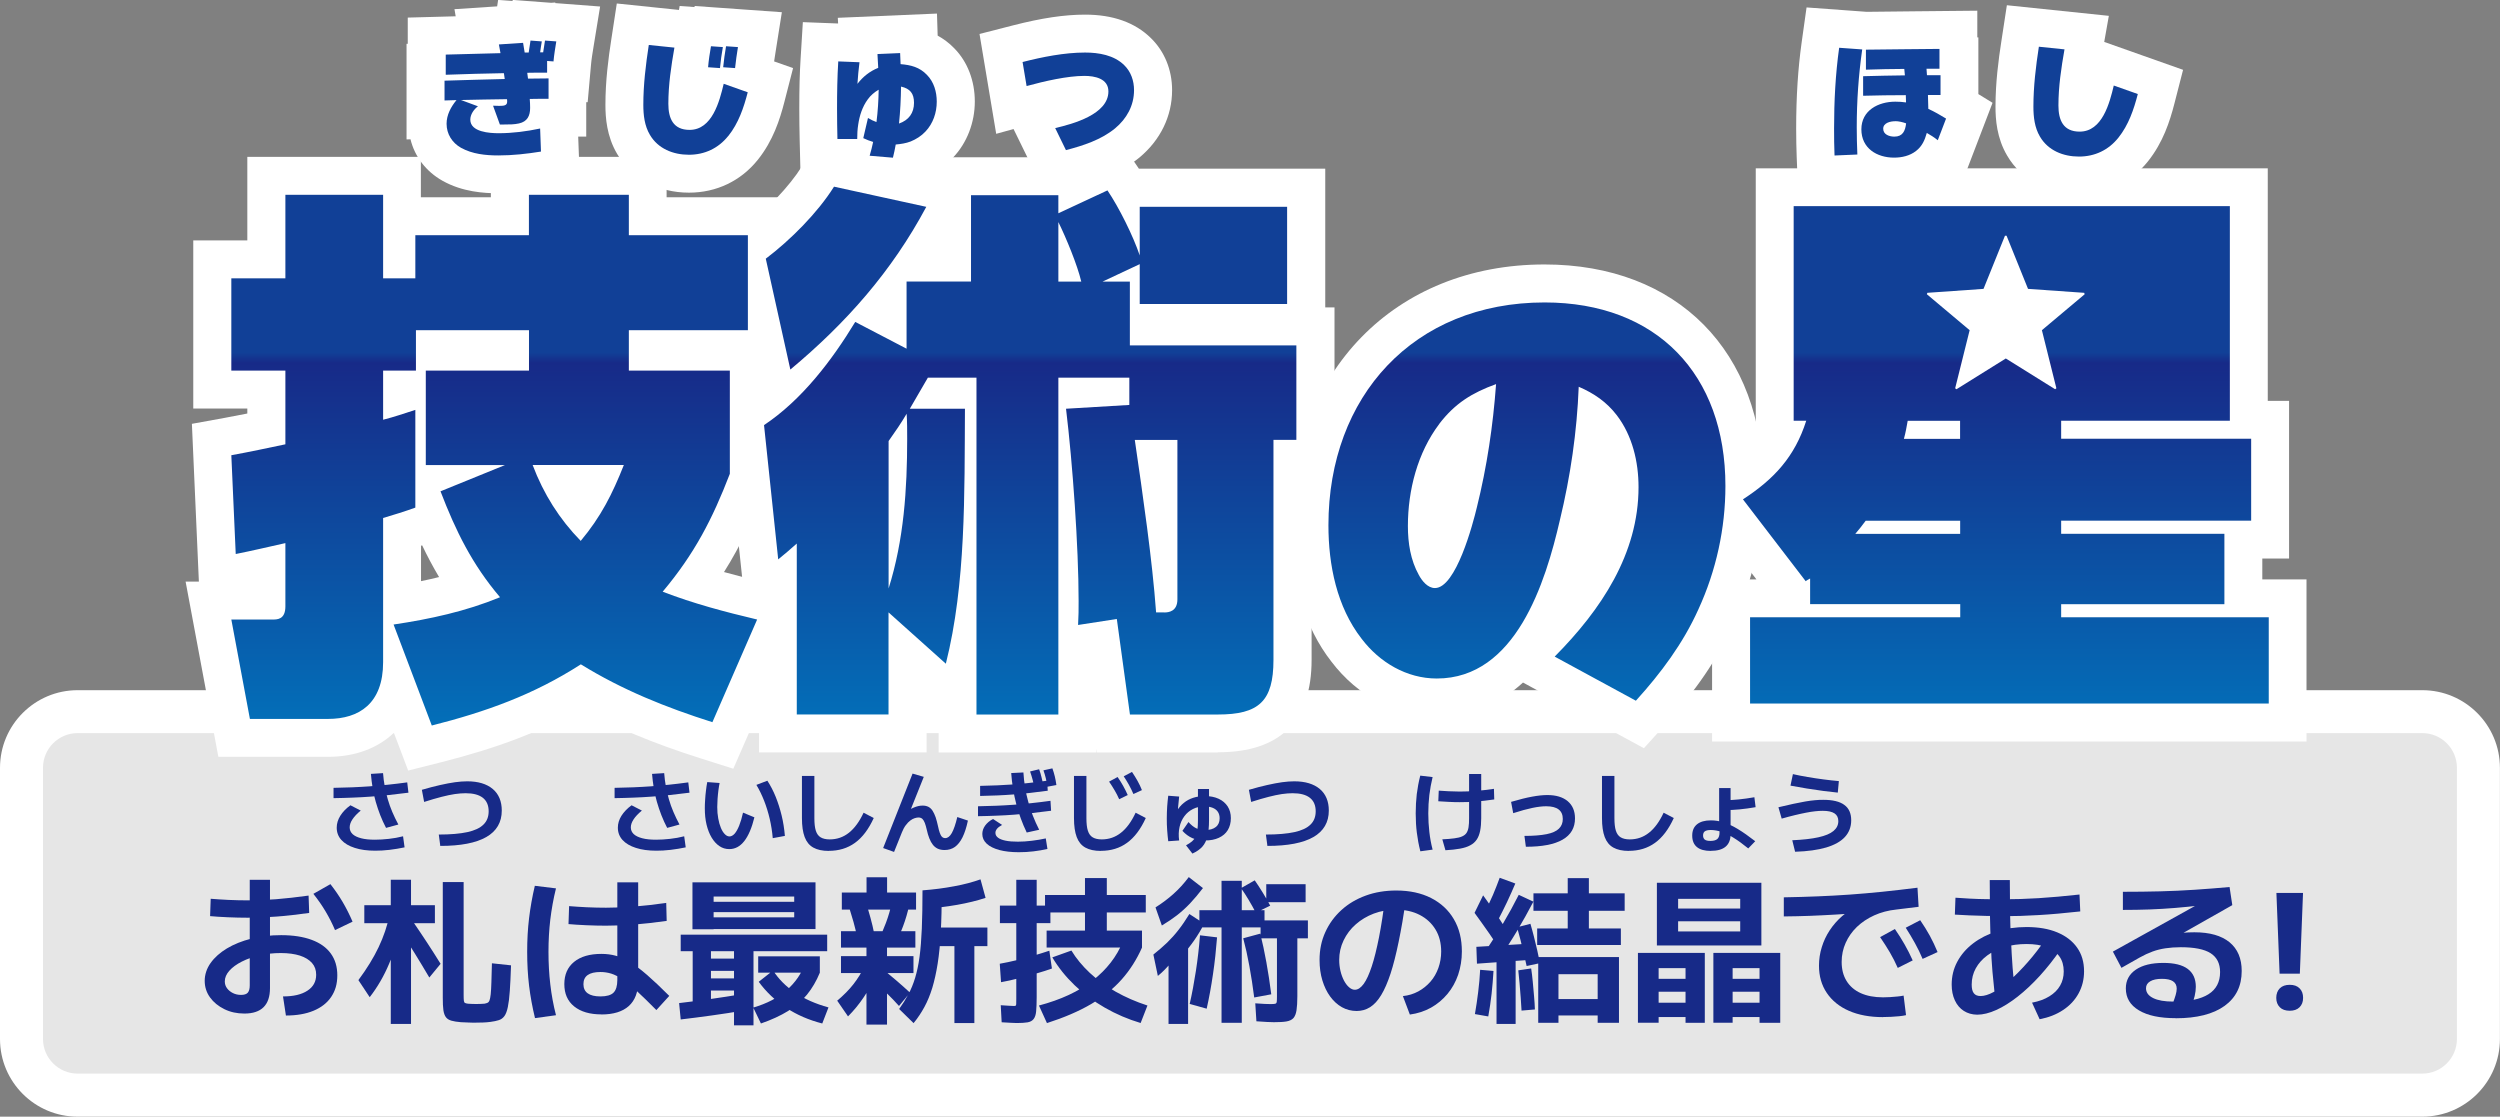 <?xml version="1.0" encoding="UTF-8"?>
<svg id="_レイヤー_2" data-name="レイヤー 2" xmlns="http://www.w3.org/2000/svg" xmlns:xlink="http://www.w3.org/1999/xlink" viewBox="0 0 329.73 147.28">
  <rect x="0" y="0" width="329.73" height="147.28" fill="#808080" stroke="none"/>
  <defs>
    <style>
      .cls-1 {
        fill: url(#_名称未設定グラデーション_54-13);
      }

      .cls-1, .cls-2, .cls-3, .cls-4, .cls-5, .cls-6, .cls-7, .cls-8, .cls-9, .cls-10, .cls-11, .cls-12, .cls-13, .cls-14, .cls-15, .cls-16, .cls-17, .cls-18, .cls-19, .cls-20, .cls-21, .cls-22 {
        stroke-width: 0px;
      }

      .cls-2 {
        fill: url(#_名称未設定グラデーション_54-2);
      }

      .cls-3 {
        fill: url(#_名称未設定グラデーション_54-15);
      }

      .cls-4 {
        fill: url(#_名称未設定グラデーション_54-8);
      }

      .cls-5 {
        fill: url(#_名称未設定グラデーション_54-6);
      }

      .cls-6 {
        fill: url(#_名称未設定グラデーション_54-10);
      }

      .cls-7 {
        fill: #172a88;
      }

      .cls-8 {
        opacity: .8;
      }

      .cls-8, .cls-11 {
        fill: #fff;
      }

      .cls-9 {
        fill: url(#_名称未設定グラデーション_54);
      }

      .cls-10 {
        fill: url(#_名称未設定グラデーション_54-18);
      }

      .cls-12 {
        fill: url(#_名称未設定グラデーション_54-11);
      }

      .cls-13 {
        fill: url(#_名称未設定グラデーション_54-12);
      }

      .cls-14 {
        fill: url(#_名称未設定グラデーション_54-17);
      }

      .cls-15 {
        fill: url(#_名称未設定グラデーション_54-3);
      }

      .cls-16 {
        fill: url(#_名称未設定グラデーション_54-5);
      }

      .cls-17 {
        fill: url(#_名称未設定グラデーション_54-19);
      }

      .cls-18 {
        fill: url(#_名称未設定グラデーション_54-9);
      }

      .cls-19 {
        fill: url(#_名称未設定グラデーション_54-4);
      }

      .cls-20 {
        fill: url(#_名称未設定グラデーション_54-7);
      }

      .cls-21 {
        fill: url(#_名称未設定グラデーション_54-16);
      }

      .cls-22 {
        fill: url(#_名称未設定グラデーション_54-14);
      }
    </style>
    <linearGradient id="_名称未設定グラデーション_54" data-name="名称未設定グラデーション 54" x1="249.28" y1="27.66" x2="249.28" y2="94.95" gradientUnits="userSpaceOnUse">
      <stop offset=".28" stop-color="#114097"/>
      <stop offset=".3" stop-color="#172a88"/>
      <stop offset="1" stop-color="#036eb8"/>
    </linearGradient>
    <linearGradient id="_名称未設定グラデーション_54-2" data-name="名称未設定グラデーション 54" x1="275.07" y1="27.66" x2="275.07" y2="94.95" xlink:href="#_名称未設定グラデーション_54"/>
    <linearGradient id="_名称未設定グラデーション_54-3" data-name="名称未設定グラデーション 54" x1="65.98" y1="27.66" x2="65.98" y2="94.95" xlink:href="#_名称未設定グラデーション_54"/>
    <linearGradient id="_名称未設定グラデーション_54-4" data-name="名称未設定グラデーション 54" x1="91.73" y1="27.66" x2="91.73" y2="94.95" xlink:href="#_名称未設定グラデーション_54"/>
    <linearGradient id="_名称未設定グラデーション_54-5" data-name="名称未設定グラデーション 54" x1="116.99" y1="27.66" x2="116.99" y2="94.95" xlink:href="#_名称未設定グラデーション_54"/>
    <linearGradient id="_名称未設定グラデーション_54-6" data-name="名称未設定グラデーション 54" x1="142.23" y1="27.66" x2="142.23" y2="94.95" xlink:href="#_名称未設定グラデーション_54"/>
    <linearGradient id="_名称未設定グラデーション_54-7" data-name="名称未設定グラデーション 54" x1="65.18" y1="27.66" x2="65.18" y2="94.95" xlink:href="#_名称未設定グラデーション_54"/>
    <linearGradient id="_名称未設定グラデーション_54-8" data-name="名称未設定グラデーション 54" x1="135.88" y1="27.66" x2="135.88" y2="94.95" xlink:href="#_名称未設定グラデーション_54"/>
    <linearGradient id="_名称未設定グラデーション_54-9" data-name="名称未設定グラデーション 54" x1="201.39" y1="27.66" x2="201.39" y2="94.95" xlink:href="#_名称未設定グラデーション_54"/>
    <linearGradient id="_名称未設定グラデーション_54-10" data-name="名称未設定グラデーション 54" x1="264.55" y1="27.66" x2="264.55" y2="94.95" xlink:href="#_名称未設定グラデーション_54"/>
    <linearGradient id="_名称未設定グラデーション_54-11" data-name="名称未設定グラデーション 54" x1="275.07" y1="27.66" x2="275.07" y2="94.95" xlink:href="#_名称未設定グラデーション_54"/>
    <linearGradient id="_名称未設定グラデーション_54-12" data-name="名称未設定グラデーション 54" x1="65.98" y1="27.66" x2="65.98" y2="94.95" xlink:href="#_名称未設定グラデーション_54"/>
    <linearGradient id="_名称未設定グラデーション_54-13" data-name="名称未設定グラデーション 54" x1="91.73" y1="27.66" x2="91.73" y2="94.95" xlink:href="#_名称未設定グラデーション_54"/>
    <linearGradient id="_名称未設定グラデーション_54-14" data-name="名称未設定グラデーション 54" x1="116.99" y1="27.66" x2="116.99" y2="94.95" xlink:href="#_名称未設定グラデーション_54"/>
    <linearGradient id="_名称未設定グラデーション_54-15" data-name="名称未設定グラデーション 54" x1="142.23" y1="27.66" x2="142.23" y2="94.95" xlink:href="#_名称未設定グラデーション_54"/>
    <linearGradient id="_名称未設定グラデーション_54-16" data-name="名称未設定グラデーション 54" x1="65.18" y1="27.66" x2="65.18" y2="94.95" xlink:href="#_名称未設定グラデーション_54"/>
    <linearGradient id="_名称未設定グラデーション_54-17" data-name="名称未設定グラデーション 54" x1="135.88" y1="27.66" x2="135.88" y2="94.95" xlink:href="#_名称未設定グラデーション_54"/>
    <linearGradient id="_名称未設定グラデーション_54-18" data-name="名称未設定グラデーション 54" x1="201.39" y1="27.66" x2="201.39" y2="94.95" xlink:href="#_名称未設定グラデーション_54"/>
    <linearGradient id="_名称未設定グラデーション_54-19" data-name="名称未設定グラデーション 54" x1="264.55" y1="27.66" x2="264.55" y2="94.95" xlink:href="#_名称未設定グラデーション_54"/>
  </defs>
  <g id="Top-base-01">
    <g>
      <g>
        <rect class="cls-8" x="2.83" y="94.15" width="324.06" height="50" rx="7.41" ry="7.41"/>
        <path class="cls-11" d="M319.48,147.28H10.24c-5.65,0-10.24-4.59-10.24-10.24v-35.77c0-5.65,4.59-10.24,10.24-10.24h309.24c5.65,0,10.24,4.59,10.24,10.24v35.77c0,5.65-4.59,10.24-10.24,10.24ZM10.24,96.69c-2.52,0-4.57,2.05-4.57,4.57v35.77c0,2.52,2.05,4.57,4.57,4.57h309.24c2.52,0,4.57-2.05,4.57-4.57v-35.77c0-2.52-2.05-4.57-4.57-4.57H10.24Z"/>
        <g>
          <path class="cls-7" d="M37.34,131.42c1.37,0,2.44-.25,3.21-.76.77-.5,1.15-1.2,1.15-2.1,0-.62-.18-1.13-.55-1.55s-.89-.74-1.58-.97c-.69-.22-1.54-.34-2.53-.34s-1.89.1-2.78.3c-.89.2-1.68.48-2.37.83s-1.24.75-1.64,1.2c-.4.45-.6.92-.6,1.41,0,.34.1.64.29.9.2.27.46.48.78.64.32.16.68.24,1.07.24.42,0,.72-.1.89-.29.17-.2.26-.52.26-.97v-13.92h2.67v14.28c0,2.24-1.13,3.36-3.38,3.36-.97,0-1.85-.19-2.64-.58-.79-.39-1.42-.9-1.89-1.55-.47-.65-.7-1.38-.7-2.19s.26-1.62.78-2.35c.52-.73,1.24-1.37,2.15-1.92.92-.55,1.99-.98,3.21-1.29,1.23-.31,2.54-.46,3.94-.46,1.58,0,2.93.21,4.03.62,1.11.41,1.95,1.01,2.52,1.8.57.78.86,1.74.86,2.88s-.27,2.05-.81,2.85-1.32,1.4-2.33,1.82-2.23.63-3.64.63l-.38-2.5ZM32.68,121.04c-.84,0-1.72-.02-2.62-.06-.91-.04-1.7-.09-2.35-.15l.08-2.29c.66.06,1.43.1,2.33.15.9.04,1.75.06,2.56.06,1.22,0,2.46-.05,3.74-.15,1.27-.1,2.7-.26,4.28-.48l.08,2.29c-1.6.22-3.04.39-4.32.48-1.28.1-2.54.15-3.79.15ZM44.19,122.68c-.35-.84-.77-1.66-1.25-2.47s-1.02-1.58-1.61-2.32l2.25-1.28c.6.77,1.14,1.55,1.61,2.35.47.8.91,1.67,1.31,2.6l-2.31,1.11Z"/>
          <path class="cls-7" d="M48.76,131.52l-1.49-2.25c1.12-1.51,2.01-2.96,2.67-4.35.66-1.39,1.13-2.79,1.43-4.2l1.41,1.3c-.29,1.78-.78,3.48-1.46,5.09-.68,1.62-1.53,3.08-2.55,4.4ZM51.54,135.05v-13.29h-3.49v-2.37h3.49v-3.36h2.67v3.36h3.15v2.37h-3.15v13.29h-2.67ZM56.62,128.92c-.64-1.09-1.3-2.18-1.96-3.25-.67-1.08-1.35-2.13-2.05-3.17l1.79-1.05c.67.98,1.32,1.94,1.94,2.89.62.95,1.21,1.87,1.77,2.78l-1.49,1.81ZM62.73,134.88c-.32,0-.65,0-.99-.02-.34-.01-.65-.03-.95-.04-.52-.04-.93-.11-1.25-.2-.32-.09-.56-.24-.72-.45s-.28-.52-.34-.93c-.06-.41-.08-.96-.08-1.65v-15.25h2.75v14.91c0,.34.01.58.03.74.02.15.07.25.15.29.08.04.21.08.39.1.17.01.35.02.54.03.19,0,.37.01.54.01.18,0,.36,0,.54-.01.18,0,.35-.02.54-.03.17-.03.31-.07.42-.12.11-.05.2-.15.26-.31.06-.16.12-.43.16-.81s.07-.9.09-1.55c.02-.66.04-1.5.07-2.54l2.52.27c-.04,1.36-.1,2.48-.16,3.37s-.15,1.6-.26,2.13c-.11.53-.26.93-.45,1.19-.19.26-.43.44-.74.54-.3.1-.67.17-1.1.23-.32.04-.64.07-.95.08-.31.01-.64.02-1.01.02Z"/>
          <path class="cls-7" d="M70.56,134.27c-.35-1.44-.61-2.87-.78-4.27-.17-1.41-.25-2.89-.25-4.46s.08-3.03.25-4.44c.17-1.41.42-2.83.76-4.27l2.79.34c-.34,1.36-.58,2.73-.75,4.11-.16,1.38-.24,2.8-.24,4.27s.08,2.9.24,4.28c.16,1.39.41,2.74.75,4.07l-2.77.38ZM79.32,133.79c-1.53,0-2.72-.35-3.59-1.05-.87-.7-1.3-1.68-1.3-2.94s.43-2.24,1.29-2.94,2.06-1.05,3.6-1.05c.67,0,1.31.08,1.92.25.61.17,1.24.46,1.9.86.66.41,1.4.97,2.23,1.69.83.72,1.79,1.63,2.9,2.74l-1.7,1.87c-1.01-1.02-1.87-1.86-2.59-2.52-.72-.66-1.35-1.17-1.88-1.53-.53-.36-1.03-.62-1.49-.76-.46-.14-.93-.21-1.41-.21-1.5,0-2.25.53-2.25,1.6s.75,1.62,2.25,1.62c.81,0,1.39-.17,1.72-.5s.5-.89.5-1.66v-12.89h2.75v13.02c0,1.46-.41,2.55-1.24,3.3-.83.74-2.03,1.11-3.61,1.11ZM79.91,122.09c-.81,0-1.67-.02-2.58-.06-.91-.04-1.69-.09-2.35-.15l.08-2.37c.66.06,1.43.1,2.32.15.89.04,1.74.06,2.55.06,1.2,0,2.44-.05,3.7-.15,1.26-.1,2.67-.26,4.24-.48l.06,2.37c-1.57.22-2.99.38-4.25.48-1.27.1-2.52.15-3.77.15Z"/>
          <path class="cls-7" d="M89.78,134.46l-.21-2.16c1.3-.15,2.66-.33,4.08-.53,1.42-.2,2.86-.42,4.32-.67l.23,2.16c-1.47.25-2.91.48-4.32.67-1.41.2-2.78.37-4.11.53ZM96.81,135.24v-4.6h-3.04v-1.6h3.04v-.99h-3.04v-1.62h3.04v-.97h-3.04v7.48h-2.41v-7.48h-1.58v-2.18h19.32v2.18h-9.72v9.77h-2.56ZM91.33,122.54v-6.17h16.23v6.17h-13.44v-1.55h10.63v-.69h-10.63v-1.36h10.63v-.69h-10.63v4.31h-2.79ZM100.36,134.99l-1.01-2.1c1.78-.52,3.25-1.28,4.4-2.29,1.15-1.01,1.97-2.2,2.45-3.57l1.93,1.26c-.45,1.09-1.01,2.05-1.69,2.89s-1.52,1.56-2.51,2.17-2.18,1.16-3.57,1.64ZM100,128.29v-2.16h8.13v2.16h-8.13ZM108.45,134.99c-1.76-.45-3.36-1.14-4.78-2.08-1.42-.94-2.62-2.08-3.6-3.42l1.89-1.49c.73,1.13,1.7,2.11,2.92,2.93,1.22.82,2.68,1.47,4.39,1.94l-.82,2.12Z"/>
          <path class="cls-7" d="M111.85,134.06l-1.43-2.08c.85-.71,1.57-1.44,2.14-2.17.57-.73,1.06-1.52,1.45-2.34l1.53,1.03c-.43,1.06-.97,2.07-1.6,3-.63.94-1.33,1.79-2.1,2.56ZM114.28,135.14v-6.8h-3.36v-2.23h3.36v-1.13h-3.36v-2.16h9.81v2.16h-3.74v1.13h3.49v2.23h-3.49v6.8h-2.71ZM111.03,119.97v-2.25h3.26v-2.02h2.71v2.02h3.82v2.25h-9.79ZM113.07,123.65c-.14-.67-.31-1.35-.5-2.05-.2-.69-.4-1.37-.61-2.03l2.23-.61c.21.66.41,1.34.61,2.06.2.71.36,1.41.5,2.1l-2.23.52ZM118.57,132.68c-.48-.53-.96-1.05-1.47-1.54s-1.05-1-1.64-1.52l1.24-1.58c.55.45,1.09.91,1.65,1.39.55.48,1.11.97,1.67,1.49l-1.45,1.76ZM117.96,124.66l-2.16-.57c.38-.71.72-1.5,1.04-2.35.32-.85.58-1.74.79-2.67l2.29.31c-.21.97-.48,1.9-.82,2.8-.34.9-.71,1.73-1.13,2.47ZM120.5,134.95l-1.91-1.87c.46-.64.87-1.29,1.22-1.94.35-.65.65-1.38.89-2.17.24-.8.44-1.72.58-2.77.14-1.05.24-2.29.3-3.72.06-1.43.09-3.11.09-5.04h2.54c0,2.07-.04,3.9-.13,5.48-.08,1.58-.22,2.98-.41,4.18s-.43,2.27-.71,3.2c-.29.93-.63,1.77-1.04,2.52-.41.75-.88,1.46-1.43,2.13ZM121.68,119.89v-2.46c1.47-.11,2.86-.29,4.17-.54,1.31-.24,2.47-.55,3.47-.91l.67,2.44c-2.23.74-5,1.23-8.32,1.47ZM125.88,134.93v-10.14h-3.36v-2.46h7.71v2.46h-1.72v10.14h-2.62Z"/>
          <path class="cls-7" d="M132.03,129.55l-.17-2.44c.71-.13,1.46-.28,2.23-.47s1.53-.39,2.27-.61c.74-.22,1.42-.43,2.04-.64l.34,2.35c-.62.22-1.32.45-2.1.67-.78.22-1.57.44-2.36.64-.79.2-1.54.37-2.24.49ZM134.11,134.93c-.17,0-.42-.01-.76-.03s-.75-.05-1.24-.07l-.12-2.25c.42.03.78.05,1.09.07.31.02.53.03.65.03.11,0,.19-.01.23-.04.04-.03.07-.11.07-.24,0-.13.01-.37.01-.7v-9.95h-2.16v-2.31h2.16v-3.4h2.69v3.4h1.81v2.31h-1.81v9.74c0,.8-.03,1.43-.07,1.89s-.16.81-.34,1.03c-.17.22-.44.37-.79.43s-.83.09-1.43.09ZM138.08,134.93l-1.05-2.31c2.88-.76,5.25-1.86,7.1-3.31,1.85-1.45,3.16-3.15,3.95-5.09l2.54.76c-.69,1.55-1.57,2.95-2.66,4.18-1.09,1.23-2.44,2.32-4.05,3.27-1.62.95-3.56,1.78-5.83,2.51ZM138.04,124.97v-2.23h5.06v-2.39h-5.27v-2.31h5.27v-2.23h2.88v2.23h5.14v2.31h-5.14v2.39h4.64v2.23h-12.58ZM150.45,134.93c-1.68-.5-3.26-1.18-4.74-2.03-1.48-.85-2.8-1.83-3.97-2.95s-2.15-2.34-2.95-3.68l2.52-.9c.63,1.04,1.44,2.02,2.42,2.94.99.92,2.12,1.75,3.41,2.48,1.29.73,2.69,1.34,4.2,1.83l-.9,2.31Z"/>
          <path class="cls-7" d="M152.71,128.71l-.59-2.81c.67-.53,1.27-1.06,1.81-1.57.53-.52,1.04-1.08,1.51-1.69.48-.61.95-1.31,1.43-2.09l1.95,1.28c-.78,1.54-1.79,2.98-3,4.3v-1.2c-.15.29-.35.62-.58.97-.23.35-.49.7-.78,1.05s-.58.68-.88.98c-.3.3-.59.56-.87.79ZM153.24,122.07l-.84-2.39c.87-.55,1.66-1.14,2.38-1.79.72-.64,1.39-1.38,2.01-2.21l1.87,1.45c-.59.77-1.16,1.45-1.71,2.03-.55.58-1.13,1.1-1.72,1.56-.6.46-1.26.91-1.98,1.34ZM154.12,135.05v-10.31h2.58v10.31h-2.58ZM159.16,133.04l-2.25-.63c.31-1.34.58-2.8.82-4.36.24-1.56.42-3.13.54-4.69l2.25.27c-.13,1.65-.3,3.28-.54,4.87-.23,1.6-.51,3.11-.83,4.54ZM161.11,134.9v-12.58h-2.92v-2.27h2.92v-3.88h2.67v3.88h3v2.27h-3v12.58h-2.67ZM165.63,120.37c-.29-.56-.61-1.12-.94-1.68s-.67-1.08-1.01-1.55l1.81-1.03c.35.5.7,1.04,1.05,1.61.35.57.68,1.14.99,1.73l-1.89.92ZM165.42,131.56c-.18-1.46-.4-2.84-.64-4.16s-.51-2.53-.81-3.65l2.25-.61c.29,1.16.56,2.41.8,3.75.24,1.34.46,2.75.65,4.25l-2.25.42ZM168.02,134.82c-.25,0-.56-.01-.91-.03s-.82-.05-1.4-.09l-.15-2.37c.52.04.94.07,1.25.08.31.01.56.02.75.02.29,0,.5-.01.62-.04.12-.03.19-.11.21-.25s.03-.37.03-.69v-7.69h-2.16v-2.37h6.24v2.37h-1.39v7.62c0,.78-.04,1.41-.11,1.87s-.21.8-.41,1.03c-.2.22-.51.37-.91.44-.41.07-.96.1-1.66.1ZM167.01,118.99v-2.37h5.19v2.37h-5.19Z"/>
          <path class="cls-7" d="M185.01,131.38c.76-.08,1.44-.29,2.05-.62s1.14-.76,1.6-1.28.8-1.13,1.05-1.81c.24-.68.37-1.4.37-2.17,0-1.12-.25-2.09-.75-2.91-.5-.82-1.19-1.46-2.08-1.92-.89-.46-1.94-.69-3.14-.69-1.04,0-2,.17-2.91.51-.9.34-1.7.82-2.38,1.42-.69.6-1.22,1.31-1.61,2.12s-.58,1.67-.58,2.58c0,.5.06.99.17,1.46s.27.89.46,1.26c.2.37.42.67.67.88.25.22.5.33.76.33.41,0,.79-.26,1.17-.77.37-.51.72-1.28,1.06-2.3s.65-2.3.96-3.84c.3-1.54.58-3.35.85-5.42l2.73.29c-.32,2.17-.65,4.08-.99,5.72-.34,1.65-.69,3.04-1.07,4.2-.38,1.15-.79,2.1-1.23,2.82-.44.73-.93,1.26-1.47,1.6s-1.13.5-1.77.5c-.7,0-1.35-.17-1.94-.5-.6-.34-1.11-.81-1.55-1.41-.44-.6-.78-1.31-1.03-2.13s-.37-1.72-.37-2.7c0-1.33.25-2.55.76-3.66.5-1.11,1.21-2.08,2.12-2.91.91-.83,1.98-1.46,3.21-1.91,1.23-.45,2.58-.67,4.03-.67,1.76,0,3.29.33,4.59.99,1.29.66,2.3,1.59,3,2.79.71,1.2,1.06,2.62,1.06,4.26,0,1.09-.17,2.11-.49,3.07-.33.95-.8,1.8-1.41,2.53-.61.73-1.33,1.34-2.17,1.81-.84.47-1.77.77-2.79.91l-.92-2.44Z"/>
          <path class="cls-7" d="M197.32,124.45c-.25-.39-.54-.82-.87-1.29s-.67-.95-1.01-1.43c-.34-.48-.66-.93-.96-1.33l1.13-2.31c.48.66.97,1.35,1.47,2.09.5.73.94,1.4,1.3,1.98l-1.07,2.29ZM196.29,134.06l-1.76-.31c.17-.97.31-1.94.43-2.91.12-.97.21-1.95.26-2.93l1.76.15c-.06,1.01-.14,2.01-.25,3.01-.11,1-.26,2-.44,2.99ZM194.8,127.11l-.08-2.23,7.04-.42.02,2.14-6.97.5ZM197.55,121.4l-1.7-1.18c.39-.73.75-1.46,1.06-2.19.31-.74.61-1.49.89-2.26l2.06.76c-.35.83-.72,1.65-1.1,2.46-.39.81-.79,1.62-1.21,2.42ZM197.72,126.44l-1.72-1.11c.8-1.19,1.55-2.38,2.27-3.58.71-1.2,1.39-2.44,2.04-3.73l1.93.9c-.69,1.32-1.4,2.59-2.13,3.82s-1.53,2.46-2.38,3.7ZM197.38,135.05v-8.8h2.52v8.8h-2.52ZM201.35,127.41c-.11-.52-.24-1.08-.38-1.68-.14-.6-.29-1.2-.44-1.8-.15-.59-.3-1.14-.44-1.63l1.76-.46c.15.52.31,1.08.46,1.68.15.6.3,1.21.44,1.82.14.61.26,1.17.36,1.69l-1.76.38ZM200.68,133.29c-.03-.52-.06-1.09-.11-1.71s-.09-1.25-.15-1.88c-.06-.63-.11-1.2-.17-1.72l1.7-.25c.08.53.15,1.12.21,1.76.06.64.11,1.28.17,1.91.06.63.09,1.21.11,1.74l-1.76.15ZM202.74,124.64v-2.18h4.03v-2.33h-4.52v-2.31h4.52v-2h2.79v2h4.72v2.31h-4.72v2.33h4.22v2.18h-11.05ZM202.88,134.9v-8.67h10.65v8.67h-2.81v-.97h-5.17v-2.16h5.17v-3.28h-5.17v6.41h-2.67Z"/>
          <path class="cls-7" d="M216.03,134.9v-9.22h8.82v9.22h-2.54v-.76h-3.55v-1.89h3.55v-1.45h-3.55v-1.7h3.55v-1.41h-3.55v7.2h-2.73ZM218.53,124.7v-8.27h13.78v8.27h-10.98v-1.85h8.19v-1.34h-8.19v-1.68h8.19v-1.28h-8.19v6.15h-2.79ZM225.98,134.9v-9.22h8.82v9.22h-2.73v-.76h-3.55v-1.89h3.55v-1.45h-3.55v-1.7h3.55v-1.41h-3.55v7.2h-2.54Z"/>
          <path class="cls-7" d="M248.35,134.15c-1.74,0-3.23-.28-4.49-.83-1.26-.55-2.23-1.34-2.92-2.36-.69-1.02-1.03-2.22-1.03-3.59,0-.84.12-1.66.37-2.45.24-.79.59-1.53,1.05-2.23.46-.69,1-1.31,1.63-1.86.63-.55,1.32-.99,2.08-1.32l.21.9c-1.09.08-2.17.16-3.25.22-1.07.06-2.16.12-3.26.16-1.11.04-2.26.07-3.47.08v-2.52c1.58-.03,3.08-.07,4.49-.13,1.41-.06,2.81-.13,4.19-.23,1.38-.1,2.8-.22,4.26-.37s3.03-.33,4.69-.54l.15,2.52c-.5.06-1,.12-1.48.18-.48.06-.97.12-1.46.18-1.06.11-2.04.37-2.92.77s-1.64.91-2.28,1.52c-.64.62-1.13,1.32-1.48,2.1-.35.78-.53,1.62-.53,2.52,0,.97.21,1.8.64,2.5.43.7,1.05,1.24,1.86,1.61s1.8.56,2.96.56c.29,0,.61-.01.93-.03.33-.02.65-.05.97-.08.32-.03.58-.07.81-.12l.32,2.58c-.24.06-.53.1-.88.14-.35.03-.71.06-1.08.08-.37.02-.73.03-1.08.03ZM250.3,127.66c-.32-.73-.67-1.41-1.05-2.06-.38-.64-.8-1.31-1.28-2l1.95-1.07c.48.69.9,1.36,1.28,2.03.38.67.74,1.37,1.07,2.11l-1.97.99ZM253.58,126.48c-.31-.73-.64-1.42-1.01-2.08-.36-.66-.77-1.34-1.22-2.04l1.91-.99c.47.69.9,1.37,1.27,2.05s.71,1.4,1.02,2.15l-1.97.9Z"/>
          <path class="cls-7" d="M268.03,132.24c.88-.17,1.63-.44,2.26-.83.62-.38,1.1-.85,1.42-1.41.32-.55.48-1.18.48-1.88,0-.78-.19-1.44-.57-1.97-.38-.53-.93-.94-1.67-1.22-.73-.28-1.62-.42-2.66-.42s-1.99.13-2.88.39c-.88.26-1.65.63-2.3,1.11-.65.48-1.16,1.05-1.52,1.7-.36.65-.54,1.37-.54,2.15,0,.52.09.9.28,1.14.19.25.49.37.89.37.5,0,1.08-.18,1.74-.54s1.37-.87,2.12-1.53c.76-.66,1.54-1.46,2.36-2.39.82-.93,1.63-1.98,2.42-3.14l1.95,1.41c-.88,1.29-1.81,2.46-2.78,3.53-.97,1.06-1.95,1.98-2.92,2.74-.97.76-1.91,1.35-2.82,1.76-.91.41-1.75.62-2.52.62-.67-.01-1.26-.18-1.76-.5s-.9-.78-1.18-1.39c-.28-.6-.42-1.29-.42-2.08,0-1.08.24-2.08.73-3,.49-.92,1.18-1.73,2.08-2.42s1.94-1.22,3.14-1.6,2.5-.57,3.92-.57c1.57,0,2.92.23,4.05.7,1.13.47,2.01,1.14,2.62,2.01.62.87.92,1.91.92,3.13,0,1.06-.24,2.03-.72,2.91s-1.16,1.61-2.04,2.19c-.88.59-1.91.99-3.1,1.22l-1.01-2.21ZM264.12,120.83c-.7,0-1.43-.01-2.18-.03-.76-.02-1.49-.05-2.2-.07-.71-.03-1.35-.06-1.91-.1l.08-2.23c.56.04,1.19.08,1.89.12.7.04,1.42.06,2.17.07.75.01,1.47.02,2.15.02,1.57,0,3.15-.05,4.76-.15,1.6-.1,3.4-.26,5.39-.48l.1,2.23c-2.03.22-3.86.39-5.48.48-1.62.1-3.21.15-4.77.15ZM263.13,131.59c-.12-1.15-.24-2.29-.34-3.42-.1-1.13-.17-2.37-.21-3.7-.06-1.16-.1-2.43-.12-3.8-.02-1.37-.03-2.9-.03-4.6h2.65c0,1.55.01,2.97.03,4.24.02,1.27.06,2.46.12,3.55.06,1.37.13,2.64.22,3.81.09,1.17.21,2.33.35,3.5l-2.67.42Z"/>
          <path class="cls-7" d="M286.97,134.29c-2.09,0-3.71-.34-4.86-1.03-1.16-.69-1.73-1.65-1.73-2.9,0-1.05.44-1.87,1.32-2.47s2.09-.89,3.63-.89c1.43,0,2.5.26,3.21.79.71.53,1.07,1.31,1.07,2.36,0,.38-.05.78-.15,1.21-.1.43-.24.86-.42,1.31l-2.5-.27c.18-.45.32-.83.41-1.16.09-.32.14-.6.14-.84,0-.87-.65-1.3-1.95-1.3-.67,0-1.19.11-1.55.33-.37.22-.55.52-.55.91,0,.56.32.99.95,1.3.63.31,1.51.46,2.65.46,2.07,0,3.62-.32,4.64-.97,1.02-.64,1.53-1.62,1.53-2.92,0-1.13-.42-1.96-1.25-2.49-.83-.53-2.15-.79-3.94-.79-.73,0-1.39.05-2,.14-.6.09-1.18.23-1.72.43-.55.2-1.11.46-1.68.78l-2.42,1.37-1.13-2.14,11.57-6.43-.02.34c-1.12.13-2.24.23-3.35.33-1.11.09-2.24.16-3.37.2-1.13.04-2.3.06-3.51.06v-2.39c1.72,0,3.36-.02,4.91-.06,1.55-.04,3.08-.11,4.58-.21,1.5-.1,3.02-.22,4.58-.36l.36,2.39-10.61,6.01-1.39-1.3c.48-.17,1.01-.32,1.6-.46.59-.14,1.2-.26,1.83-.36.63-.1,1.25-.17,1.87-.23.62-.06,1.18-.08,1.7-.08,2.02,0,3.56.44,4.63,1.31,1.07.88,1.61,2.14,1.61,3.79,0,1.99-.75,3.52-2.26,4.61-1.5,1.08-3.65,1.63-6.44,1.63Z"/>
          <path class="cls-7" d="M302,133.31c-.56,0-1-.15-1.31-.46s-.47-.72-.47-1.24.16-.95.47-1.26c.31-.31.75-.46,1.31-.46s.98.15,1.29.46c.32.31.47.73.47,1.26s-.16.93-.47,1.24c-.31.31-.75.46-1.29.46ZM300.66,128.42l-.42-10.65h3.51l-.42,10.65h-2.67Z"/>
        </g>
        <g>
          <path class="cls-7" d="M43.99,103.91c.87-.02,1.7-.04,2.48-.07.78-.03,1.55-.08,2.32-.13.76-.06,1.55-.13,2.35-.21.8-.08,1.66-.19,2.57-.31l.16,1.36c-.93.12-1.8.22-2.62.31s-1.61.15-2.39.21c-.78.06-1.56.1-2.36.13-.8.03-1.63.06-2.51.07v-1.36ZM49.49,112.2c-1.04,0-1.94-.12-2.7-.37-.76-.24-1.35-.59-1.76-1.04-.41-.45-.62-.99-.62-1.63,0-.54.16-1.06.47-1.56s.76-.97,1.34-1.39l1.36.7c-.48.39-.84.77-1.09,1.15-.25.37-.37.73-.37,1.07s.13.64.38.88c.26.24.63.42,1.13.55s1.1.19,1.82.19c.58,0,1.19-.04,1.83-.11.64-.07,1.26-.18,1.88-.34l.2,1.46c-.66.14-1.33.25-2,.33s-1.29.11-1.88.11ZM50.92,109.2c-.29-.55-.54-1.11-.77-1.69-.22-.57-.42-1.16-.59-1.75s-.31-1.2-.41-1.82c-.1-.62-.18-1.24-.23-1.87l1.6-.1c.05.62.12,1.21.23,1.78.1.57.24,1.14.4,1.69s.36,1.11.59,1.65c.23.54.5,1.1.8,1.66l-1.62.44Z"/>
          <path class="cls-7" d="M57.88,110.07c1.54,0,2.8-.11,3.76-.32.96-.21,1.67-.54,2.13-1,.46-.45.68-1.03.68-1.75,0-.78-.26-1.38-.77-1.78-.51-.4-1.27-.6-2.27-.6-.43,0-.91.04-1.42.11-.52.08-1.1.2-1.76.37-.66.17-1.42.39-2.29.67l-.3-1.6c.89-.26,1.69-.47,2.41-.63.72-.16,1.37-.29,1.96-.37s1.12-.12,1.61-.12c1.45,0,2.57.34,3.37,1.01.8.68,1.19,1.63,1.19,2.85,0,1.54-.68,2.71-2.04,3.49-1.36.78-3.38,1.17-6.07,1.17l-.2-1.52Z"/>
        </g>
        <g>
          <path class="cls-7" d="M81.06,103.91c.87-.02,1.7-.04,2.48-.07.78-.03,1.55-.08,2.32-.13.76-.06,1.55-.13,2.35-.21s1.66-.19,2.57-.31l.16,1.36c-.93.12-1.8.22-2.62.31s-1.61.15-2.39.21c-.78.06-1.56.1-2.36.13-.8.03-1.63.06-2.51.07v-1.36ZM86.57,112.2c-1.04,0-1.94-.12-2.7-.37-.76-.24-1.35-.59-1.76-1.04-.41-.45-.62-.99-.62-1.63,0-.54.16-1.06.47-1.56.32-.5.76-.97,1.34-1.39l1.36.7c-.48.39-.84.77-1.09,1.15s-.37.73-.37,1.07.13.64.38.88c.26.24.63.42,1.13.55s1.1.19,1.82.19c.58,0,1.19-.04,1.83-.11.64-.07,1.26-.18,1.88-.34l.2,1.46c-.66.14-1.33.25-2,.33s-1.29.11-1.88.11ZM88,109.2c-.29-.55-.54-1.11-.77-1.69-.22-.57-.42-1.16-.59-1.75-.17-.6-.31-1.2-.41-1.82-.1-.62-.18-1.24-.23-1.87l1.6-.1c.05.62.12,1.21.23,1.78.1.57.24,1.14.4,1.69.16.56.36,1.11.59,1.65.23.54.5,1.1.8,1.66l-1.62.44Z"/>
          <path class="cls-7" d="M96.19,111.99c-.48,0-.92-.13-1.31-.4-.39-.26-.73-.64-1.02-1.12s-.51-1.05-.67-1.7c-.16-.66-.23-1.38-.23-2.16,0-.34.01-.71.04-1.11.02-.4.06-.81.11-1.22.05-.41.1-.78.17-1.13l1.63.12c-.06.28-.11.61-.16.98-.05.37-.08.75-.11,1.13-.02.38-.04.74-.04,1.06,0,.54.04,1.04.13,1.51.08.47.2.88.35,1.24s.32.63.52.83c.19.2.4.3.62.3s.45-.12.67-.36c.21-.24.41-.59.6-1.06.19-.47.36-1.04.51-1.72l1.5.62c-.34,1.39-.79,2.44-1.34,3.14-.55.7-1.21,1.05-1.97,1.05ZM101.92,110.55c-.07-.86-.21-1.71-.4-2.55-.2-.84-.44-1.63-.74-2.39-.3-.76-.64-1.46-1.02-2.09l1.45-.55c.42.65.79,1.36,1.1,2.13.31.77.57,1.59.78,2.45.21.86.35,1.76.43,2.7l-1.61.3Z"/>
          <path class="cls-7" d="M109.31,112.23c-.84,0-1.52-.15-2.04-.44-.52-.29-.9-.75-1.14-1.39-.24-.63-.36-1.46-.36-2.5v-5.56h1.64v5.56c0,.7.06,1.25.19,1.66.13.41.34.7.64.88.3.18.7.27,1.19.27.95,0,1.8-.29,2.54-.88s1.38-1.46,1.93-2.64l1.34.7c-.67,1.47-1.49,2.56-2.47,3.27s-2.13,1.06-3.47,1.06Z"/>
          <path class="cls-7" d="M117.88,112.35l-1.4-.5,3.88-9.82,1.48.43-2.05,5.12-.5-.32c.42-.33.83-.58,1.23-.75.4-.17.79-.26,1.17-.26.3,0,.55.06.77.17.22.12.4.29.55.53.15.24.28.52.4.86.11.34.21.73.31,1.18.07.33.14.61.22.83s.16.4.28.53c.11.12.26.19.45.19.32,0,.61-.22.86-.66s.5-1.15.73-2.12l1.4.47c-.19.9-.43,1.63-.71,2.2-.28.57-.62.99-1,1.27-.38.27-.84.41-1.37.41-.34,0-.64-.06-.89-.17-.25-.12-.47-.29-.65-.52s-.34-.51-.47-.85-.25-.71-.34-1.15c-.08-.34-.16-.63-.25-.87-.09-.24-.2-.42-.32-.54-.13-.12-.3-.19-.52-.19-.14,0-.31.03-.5.09-.19.06-.38.16-.58.31s-.4.35-.59.61c-.2.26-.37.58-.52.96l-1.03,2.57Z"/>
          <path class="cls-7" d="M129,106.34c.86-.02,1.67-.04,2.44-.07.77-.03,1.53-.08,2.27-.13s1.52-.13,2.31-.21c.79-.08,1.64-.19,2.53-.31l.08,1.31c-.9.12-1.75.22-2.55.31-.8.08-1.57.15-2.33.21s-1.52.1-2.3.13c-.78.03-1.6.06-2.46.07v-1.31ZM129.28,103.65c.8-.02,1.56-.04,2.27-.07.71-.03,1.42-.07,2.11-.12s1.4-.12,2.12-.2,1.5-.18,2.33-.29l.08,1.32c-.83.11-1.61.21-2.34.29-.73.08-1.44.15-2.14.2s-1.41.1-2.14.13-1.49.05-2.3.07v-1.32ZM134.35,112.4c-.98,0-1.84-.1-2.55-.29-.72-.2-1.27-.47-1.66-.83-.38-.36-.58-.78-.58-1.28,0-.39.12-.76.37-1.11s.6-.64,1.04-.87l1.2.78c-.31.17-.54.34-.68.52-.14.18-.21.36-.2.54,0,.25.12.46.35.63.22.17.56.3,1,.39.44.09.98.13,1.61.13.58,0,1.19-.04,1.84-.12s1.26-.18,1.84-.31l.22,1.39c-.59.14-1.21.24-1.86.32-.65.08-1.29.11-1.92.11ZM135.42,109.81c-.3-.62-.56-1.24-.79-1.87-.23-.63-.43-1.27-.6-1.92-.17-.65-.31-1.32-.42-2-.11-.68-.19-1.37-.24-2.06l1.61-.08c.04.67.11,1.33.22,1.96.1.64.24,1.26.41,1.88.17.62.37,1.24.61,1.85.24.62.52,1.24.84,1.87l-1.63.36ZM136.43,103.88c-.07-.38-.15-.75-.25-1.09-.09-.34-.2-.69-.32-1.04l1.19-.29c.13.35.24.7.32,1.06.09.35.17.73.24,1.14l-1.19.23ZM138.15,103.75c-.06-.4-.14-.77-.22-1.12-.08-.34-.19-.69-.31-1.03l1.18-.26c.13.35.23.7.32,1.06s.15.73.21,1.14l-1.18.22Z"/>
          <path class="cls-7" d="M145.19,112.23c-.84,0-1.52-.15-2.04-.44-.52-.29-.9-.75-1.14-1.39s-.36-1.46-.36-2.5v-5.56h1.64v5.56c0,.7.06,1.25.19,1.66.13.41.34.7.64.88s.7.27,1.19.27c.95,0,1.8-.29,2.54-.88.74-.58,1.38-1.46,1.93-2.64l1.34.7c-.67,1.47-1.49,2.56-2.47,3.27-.97.71-2.13,1.06-3.47,1.06ZM147.61,105.41c-.18-.41-.38-.8-.6-1.17-.21-.37-.46-.75-.73-1.15l1.12-.61c.27.39.52.78.73,1.16.21.38.42.79.61,1.22l-1.13.55ZM149.49,104.73c-.18-.42-.37-.81-.58-1.19s-.44-.76-.7-1.15l1.09-.58c.27.4.51.79.73,1.18s.41.79.58,1.22l-1.13.52Z"/>
          <path class="cls-7" d="M154.08,110.94c-.06-.45-.1-.93-.14-1.45s-.05-1.03-.05-1.54.02-1.04.05-1.55c.04-.51.08-1,.14-1.45l1.44.11c-.05.45-.1.92-.14,1.42-.04.5-.05.99-.05,1.47,0,.18,0,.35,0,.53,0,.18,0,.36.02.55l-.78-.5c.16-.58.37-1.1.63-1.54.26-.44.57-.81.94-1.1.36-.3.78-.52,1.24-.67s.97-.23,1.52-.23c.7,0,1.31.12,1.83.36.52.24.91.58,1.19,1.01.28.44.42.95.42,1.55s-.14,1.14-.41,1.58c-.27.44-.66.77-1.18,1.01-.51.24-1.12.35-1.84.35-.62,0-1.17-.1-1.65-.31-.48-.21-.91-.53-1.31-.96l.8-1.16c.34.38.67.65,1,.81.33.16.72.25,1.16.25.63,0,1.12-.14,1.45-.41.34-.27.5-.66.5-1.15,0-.33-.08-.61-.23-.84-.15-.23-.38-.41-.67-.53-.3-.12-.66-.19-1.08-.19-.58,0-1.09.11-1.54.34-.45.23-.83.54-1.13.95-.3.4-.52.88-.64,1.43s-.14,1.14-.05,1.77l-1.44.1ZM156.43,111.49c.33-.18.59-.35.8-.53.2-.18.36-.38.47-.61s.19-.51.23-.86c.04-.34.07-.78.07-1.3v-4.13h1.46v4.13c0,.86-.07,1.57-.21,2.13-.14.56-.36,1.01-.68,1.36-.32.35-.75.65-1.3.9l-.85-1.1Z"/>
          <path class="cls-7" d="M166.96,110.07c1.54,0,2.8-.11,3.76-.32.96-.21,1.67-.54,2.13-1,.46-.45.68-1.03.68-1.75,0-.78-.26-1.38-.77-1.78s-1.27-.6-2.27-.6c-.43,0-.91.04-1.42.11-.52.08-1.1.2-1.76.37s-1.42.39-2.29.67l-.3-1.6c.89-.26,1.69-.47,2.41-.63.72-.16,1.37-.29,1.96-.37s1.12-.12,1.61-.12c1.45,0,2.57.34,3.37,1.01.8.68,1.19,1.63,1.19,2.85,0,1.54-.68,2.71-2.03,3.49-1.36.78-3.38,1.17-6.07,1.17l-.2-1.52Z"/>
        </g>
        <g>
          <path class="cls-7" d="M187.33,112.27c-.21-.82-.36-1.64-.46-2.44-.1-.8-.15-1.65-.15-2.55s.05-1.73.14-2.54c.1-.8.25-1.62.46-2.44l1.63.19c-.19.78-.33,1.56-.43,2.35-.09.79-.14,1.6-.14,2.44s.05,1.66.14,2.45.23,1.57.43,2.33l-1.62.22ZM192.51,105.8c-.46,0-.95-.01-1.47-.04-.52-.02-.96-.05-1.34-.08l.06-1.4c.37.03.8.06,1.31.08s.99.04,1.45.04c.69,0,1.39-.03,2.11-.08.72-.06,1.52-.15,2.41-.28l.04,1.4c-.9.13-1.71.22-2.43.28s-1.43.08-2.13.08ZM190.23,110.7c.63-.03,1.16-.07,1.58-.13s.76-.13,1.02-.25c.26-.11.46-.27.59-.46.13-.2.22-.45.27-.76s.07-.7.07-1.16v-5.86h1.6v5.86c0,.62-.05,1.17-.14,1.63-.09.46-.24.85-.45,1.16s-.49.57-.86.76c-.36.2-.81.34-1.35.44s-1.18.17-1.92.21l-.41-1.44Z"/>
          <path class="cls-7" d="M201.05,110.25c1.21,0,2.18-.08,2.93-.23s1.29-.39,1.63-.73c.34-.33.51-.75.51-1.27,0-.56-.18-.98-.55-1.26-.36-.28-.91-.42-1.65-.42-.5,0-1.1.07-1.78.21-.68.14-1.54.37-2.56.7l-.28-1.49c1.09-.32,2.01-.55,2.78-.69.76-.14,1.43-.21,2-.21,1.15,0,2.05.27,2.69.81s.96,1.3.96,2.27c0,1.24-.54,2.17-1.63,2.8s-2.7.94-4.85.94l-.19-1.44Z"/>
          <path class="cls-7" d="M214.83,112.23c-.84,0-1.52-.15-2.04-.44-.52-.29-.9-.75-1.14-1.39s-.36-1.46-.36-2.5v-5.56h1.64v5.56c0,.7.06,1.25.19,1.66.13.41.34.7.64.88s.7.27,1.19.27c.95,0,1.8-.29,2.54-.88.74-.58,1.38-1.46,1.93-2.64l1.34.7c-.67,1.47-1.49,2.56-2.47,3.27s-2.13,1.06-3.47,1.06Z"/>
          <path class="cls-7" d="M225.65,112.23c-.82,0-1.43-.17-1.84-.51s-.62-.84-.62-1.51.21-1.14.63-1.49c.42-.34,1.03-.52,1.82-.52.57,0,1.14.09,1.71.27.57.18,1.19.47,1.85.87.67.4,1.43.94,2.3,1.61l-.92.95c-.71-.58-1.35-1.04-1.93-1.4s-1.1-.62-1.59-.78c-.49-.16-.96-.25-1.42-.25-.36,0-.62.06-.78.17-.16.11-.24.3-.24.55s.08.43.23.55c.16.12.41.17.75.17.42,0,.72-.09.91-.26.19-.18.28-.46.28-.84v-.84h-.05v-5.03h1.51v6.07c0,.74-.22,1.29-.66,1.66-.44.37-1.09.55-1.96.55ZM227.45,105.54c.57,0,1.19-.03,1.86-.1s1.36-.16,2.08-.29l.16,1.31c-.72.13-1.42.22-2.11.29-.69.06-1.33.1-1.92.1l-.06-1.31Z"/>
          <path class="cls-7" d="M236.41,110.82c1.39-.06,2.53-.19,3.43-.39.89-.2,1.55-.47,1.98-.83s.64-.79.64-1.3c0-.46-.17-.8-.5-1.02s-.85-.34-1.55-.34c-.3,0-.63.02-1,.06-.37.04-.77.1-1.22.19s-.93.19-1.46.32c-.53.13-1.11.28-1.74.46l-.43-1.5c.73-.18,1.38-.33,1.96-.45s1.11-.23,1.58-.31c.47-.08.9-.14,1.28-.17.38-.04.75-.05,1.1-.05,1.24,0,2.16.22,2.77.67.61.44.91,1.12.91,2.03,0,.86-.28,1.6-.83,2.2s-1.38,1.06-2.48,1.39c-1.1.32-2.46.51-4.09.56l-.37-1.5ZM242.39,104.54c-.56-.06-1.19-.13-1.9-.22-.7-.09-1.43-.2-2.17-.32-.74-.12-1.47-.25-2.17-.38l.32-1.52c.59.14,1.24.26,1.94.38.7.12,1.41.23,2.12.32.71.09,1.38.17,2,.22l-.14,1.52Z"/>
        </g>
      </g>
      <g>
        <g>
          <g>
            <path class="cls-9" d="M244.89,16.76c0,1.2.03,2.42.08,3.62l-3.01.13c-.05-1.18-.06-2.39-.06-3.57,0-3.57.18-7.12.67-10.64l3.04.22c-.48,3.39-.72,6.8-.72,10.24ZM255.57,18.49c-.45-.37-.94-.67-1.44-.96-.27.96-.62,1.76-1.42,2.38-.82.64-1.87.88-2.9.88-2.26,0-4.31-1.23-4.31-3.73s2.23-3.65,4.48-3.65c.48,0,.94.03,1.41.1,0-.32-.02-.64-.03-.96-1.87,0-3.76.03-5.63.08v-2.58c1.84-.06,3.67-.08,5.51-.11-.03-.29-.05-.56-.08-.85-1.68.02-3.38.03-5.06.1v-2.64c3.23-.05,6.47-.06,9.7-.1v2.62h-1.71c.02.29.05.56.06.85h1.79v2.61h-1.66l.05,1.83c.82.37,1.58.82,2.34,1.28l-1.09,2.85ZM249.95,15.99c-.62,0-1.57.21-1.57.99s.83,1.04,1.47,1.04c1.1,0,1.44-.75,1.55-1.75-.46-.16-.96-.29-1.46-.29Z"/>
            <path class="cls-2" d="M279.39,18.17c-1.3,1.63-3.11,2.48-5.19,2.48s-4.08-.8-5.15-2.64c-.7-1.18-.86-2.59-.86-3.94,0-2.66.32-5.3.72-7.91l3.38.35c-.43,2.45-.8,4.91-.8,7.41,0,1.9.62,3.44,2.8,3.44,2.98,0,3.95-3.76,4.5-6.08l3.17,1.12c-.53,2.05-1.22,4.08-2.56,5.76Z"/>
            <path class="cls-15" d="M72.98,8.1l-.82-.06v1.54c-.88,0-1.75,0-2.62.02.03.26.06.51.1.77.9-.02,1.81-.02,2.71-.03v2.69c-.83,0-1.65,0-2.48.02.03.4.05.78.05,1.18,0,1.06-.38,1.81-1.47,2.05-.62.14-1.28.14-1.94.14h-.58l-.9-2.48c.24,0,.46.02.71.02h.19c.48,0,.96-.03.96-.53,0-.11,0-.24-.02-.35-2.02.03-4.05.06-6.07.11l2.24.83c-.54.4-1.01,1.07-1.01,1.76,0,1.65,2.58,1.79,3.75,1.79,1.82,0,3.67-.24,5.46-.62l.11,3.04c-1.86.3-3.73.51-5.62.51-1.67,0-3.44-.18-4.93-1.01-1.17-.66-1.9-1.82-1.9-3.17,0-1.17.58-2.24,1.31-3.12-.53.02-1.06.03-1.58.05v-2.61c2.64-.08,5.3-.16,7.94-.22-.03-.26-.08-.51-.11-.77-2.56.05-5.11.11-7.67.21v-2.66c2.4-.06,4.82-.13,7.22-.19-.06-.38-.14-.77-.21-1.15l3.19-.21c.06.43.14.85.21,1.28h.53l.24-1.58,1.49.11c-.08.48-.16.96-.22,1.44h.4c.08-.51.16-1.04.24-1.55l1.49.11c-.14.88-.29,1.76-.37,2.66Z"/>
            <path class="cls-19" d="M96.05,17.93c-1.3,1.63-3.11,2.48-5.19,2.48s-4.08-.8-5.15-2.64c-.7-1.18-.86-2.59-.86-3.95,0-2.64.32-5.28.72-7.89l3.38.35c-.43,2.45-.8,4.91-.8,7.41,0,1.9.62,3.44,2.8,3.44,2.98,0,3.95-3.76,4.5-6.08l3.17,1.12c-.53,2.05-1.22,4.08-2.56,5.76ZM94.96,8.98l-1.57-.11c.08-.93.22-1.86.38-2.77l1.57.11c-.16.91-.3,1.84-.38,2.77ZM96.95,8.98l-1.57-.11c.1-.93.22-1.86.38-2.77l1.57.11c-.14.91-.29,1.84-.38,2.77Z"/>
            <path class="cls-16" d="M117.79,20.8l-3.09-.26c.18-.61.34-1.22.46-1.82-.45-.13-.88-.3-1.3-.5l.62-2.66c.35.22.74.4,1.12.54.18-1.42.27-2.85.29-4.27-.58.34-1.06.75-1.44,1.28-.72.98-1.09,2.16-1.26,3.33-.1.62-.13,1.26-.13,1.89h-2.61c-.03-1.33-.05-2.66-.05-4,0-2.07.03-4.15.16-6.23l2.8.11c-.11.94-.22,1.89-.27,2.85.72-.94,1.63-1.67,2.74-2.11-.03-.61-.06-1.22-.1-1.82l2.99-.13c.02.48.05.98.06,1.46,1.36.11,2.5.4,3.47,1.41.93.94,1.3,2.24,1.3,3.54,0,1.44-.48,2.88-1.49,3.94-.54.58-1.22,1.01-1.95,1.31-.62.24-1.3.34-1.97.4-.11.59-.22,1.17-.37,1.74ZM118.56,16.3c1.3-.45,1.99-1.39,1.99-2.74,0-1.23-.51-1.87-1.71-2.14-.02,1.63-.1,3.26-.27,4.88Z"/>
            <path class="cls-5" d="M139.18,16.89c2.32-.54,7.01-1.81,7.01-4.83,0-1.71-1.81-2.05-3.17-2.05-2.23,0-5.25.69-7.62,1.34l-.53-3.17c2.62-.67,5.52-1.25,8.24-1.25,1.81,0,3.81.34,5.15,1.65.91.88,1.31,2.08,1.31,3.31,0,2.03-.96,3.76-2.5,5.04-1.86,1.52-4.19,2.27-6.48,2.87l-1.42-2.91Z"/>
            <path class="cls-20" d="M54.85,48.88h-4.32v6.48c1.44-.36,2.88-.86,4.25-1.3v12.89c-1.37.5-2.81.94-4.25,1.37v19.01c0,5.47-3.17,7.49-7.27,7.49h-10.3l-2.45-13.11h5.47c.58,0,1.66,0,1.66-1.73v-8.35c-2.23.5-4.39,1.01-6.55,1.44l-.58-13.03c2.38-.43,4.75-.94,7.13-1.44v-9.72h-7.13v-12.17h7.13v-11.02h12.89v11.02h4.25v-5.69h14.98v-5.33h13.18v5.33h15.7v12.53h-15.7v5.33h13.32v13.61c-2.3,5.98-4.68,10.58-8.86,15.55,4.1,1.58,8.21,2.66,12.46,3.67l-5.9,13.54c-6.12-1.94-11.88-4.25-17.35-7.63-6.26,4.03-12.53,6.26-19.66,8.07l-5.04-13.32c4.82-.72,9.5-1.73,14.04-3.6-3.67-4.32-5.83-8.71-7.85-13.97l8.5-3.46h-10.44v-12.46h13.61v-5.33h-14.91v5.33ZM82.28,61.33h-12.03c1.44,3.82,3.53,7.13,6.34,10.01,2.66-3.17,4.18-6.19,5.69-10.01Z"/>
            <path class="cls-4" d="M146.07,25.12c1.51,2.23,3.38,5.98,4.25,8.57v-6.41h19.44v12.82h-19.44v-5.26l-4.9,2.3h3.6v8.42h21.96v12.46h-3.02v29.02c0,5.47-1.94,7.2-7.34,7.2h-11.59l-1.73-12.6-5.11.79c.07-1.15.07-2.02.07-3.17,0-7.13-.79-18.15-1.66-25.35l8.35-.5v-3.6h-9.36v44.43h-10.8v-44.43h-6.41c-.79,1.37-1.58,2.74-2.38,4.1h7.27c-.07,11.23.14,23.04-2.52,33.63l-7.56-6.77v13.46h-12.1v-22.54c-.79.72-1.66,1.44-2.45,2.09l-1.87-17.71c4.97-3.31,8.93-8.5,12.03-13.61l6.77,3.53v-8.86h8.5v-11.38h11.52v2.38l6.48-3.02ZM122.17,27.28c-4.54,8.5-10.58,15.34-17.93,21.46l-3.24-14.62c3.24-2.45,6.84-6.05,9-9.5l12.17,2.66ZM117.2,77.61c2.02-6.41,2.45-13.1,2.45-19.73,0-1.15,0-2.23-.07-3.31-.72,1.22-1.51,2.38-2.38,3.6v19.44ZM139.59,37.14h3.02c-.5-2.16-2.02-5.83-3.02-7.85v7.85ZM153.56,80.78c.58,0,1.73-.14,1.73-1.73v-21.03h-5.62c1.08,7.42,2.3,15.77,2.81,22.75h1.08Z"/>
            <path class="cls-18" d="M205.05,86.6c6.11-6.16,11.06-13.54,11.06-22.35,0-3.34-.81-6.8-2.88-9.5-1.33-1.73-3-2.88-5.01-3.74-.23,5.93-1.09,11.81-2.48,17.57-1.9,8.24-5.82,20.91-16.24,20.91-3.97,0-7.55-2.13-9.91-5.24-3.28-4.21-4.38-9.74-4.38-14.98,0-16.99,11.23-29.38,28.51-29.38,14.8,0,23.85,9.5,23.85,24.19,0,5.59-1.21,11.17-3.57,16.3-2.02,4.49-4.95,8.41-8.24,12.04l-10.71-5.82ZM189.84,55.9c-2.88,3.8-4.15,8.76-4.15,13.48,0,2.25.35,4.49,1.44,6.45.4.75,1.15,1.73,2.13,1.73,2.77,0,5.01-8.47,5.53-10.66,1.33-5.36,2.13-10.77,2.53-16.24-3.17,1.15-5.41,2.53-7.49,5.24Z"/>
            <path class="cls-6" d="M271.85,81.42v-1.73h21.53v-9.29h-21.53v-1.73h25.06v-10.8h-25.06v-2.38h22.25v-28.3h-57.53v28.3h1.66c-1.51,4.75-4.25,7.71-8.35,10.37l8.28,10.8c.14-.14.36-.22.58-.36v3.38h19.8v1.73h-27.72v11.38h68.41v-11.38h-27.36ZM258.53,70.41h-13.83c.5-.58.94-1.15,1.37-1.73h12.46v1.73ZM258.53,57.88h-7.42c.22-.79.36-1.58.5-2.38h6.91v2.38ZM271.06,51.34l-6.51-4.06-6.51,4.06-.17-.13,1.91-7.66-5.64-4.74.06-.19,7.41-.52,2.83-7.01h.21l2.83,7.01,7.41.52.06.19-5.64,4.74,1.91,7.66-.17.13Z"/>
          </g>
          <g>
            <path class="cls-11" d="M257.76,26.76l-2.82-2.32c-1.46.89-3.22,1.36-5.13,1.36-1.13,0-2.19-.17-3.18-.48l-9.46.41-.2-5.01c-.04-1.12-.07-2.36-.07-3.77,0-4.19.24-7.9.72-11.34l.65-4.63,7.93.58c2.15-.03,4.3-.05,6.45-.07l8.14-.08v3.52h.14v7.48l1.87,1.15-5.05,13.2Z"/>
            <path class="cls-11" d="M274.2,25.65c-4.06,0-7.6-1.92-9.47-5.12-1.38-2.33-1.54-4.8-1.54-6.46,0-3.17.39-6.16.78-8.67l.72-4.71,13.45,1.4-.61,3.44,10.4,3.68-1.14,4.44c-.61,2.38-1.51,5.15-3.49,7.63-2.24,2.81-5.47,4.36-9.1,4.36Z"/>
            <path class="cls-11" d="M65.73,25.49c-1.9,0-4.74-.17-7.37-1.65-2.17-1.22-3.66-3.18-4.22-5.47l-.52.02V5.78h.16v-3.46l6.32-.17-.16-.94,5.63-.37.13-.85,1.9.14.02-.14,5.08.38.54-.04v.08s5.91.45,5.91.45l-.88,5.39c-.13.81-.26,1.57-.32,2.29l-.44,4.94h-.19s0,4.54,0,4.54h-1.06l.23,6.19-4.35.71c-2.41.39-4.45.58-6.42.58Z"/>
            <path class="cls-11" d="M90.86,25.41c-4.06,0-7.6-1.92-9.47-5.12-1.38-2.33-1.54-4.81-1.54-6.47,0-3.15.39-6.14.78-8.65l.72-4.71,8.2.85.09-.52,1.96.14.02-.14,11.5.82-.85,5.38c-.06.35-.11.73-.17,1.11l2.5.88-1.14,4.44c-.61,2.38-1.51,5.15-3.49,7.63-2.24,2.81-5.47,4.36-9.1,4.36Z"/>
            <path class="cls-11" d="M107.31,26.9l.18-3.57h-1.9l-.12-4.88c-.03-1.37-.05-2.74-.05-4.12,0-2.62.05-4.64.17-6.53l.3-4.88,4.65.18-.04-.75,13.08-.56.09,2.91c.75.41,1.5.95,2.2,1.68,1.73,1.76,2.7,4.26,2.7,7.01s-1.02,5.45-2.87,7.39c-.91.97-2.04,1.76-3.33,2.34l-.75,3-12.91-1.07-1.4,1.84Z"/>
            <path class="cls-11" d="M137.91,25.67l-4.23-8.65-2.29.63-2.2-13.17,4.45-1.14c3.74-.96,6.75-1.41,9.48-1.41,3.65,0,6.56,1.03,8.65,3.07,1.81,1.75,2.82,4.2,2.82,6.89,0,3.42-1.53,6.57-4.3,8.88-2.65,2.17-5.75,3.17-8.43,3.87l-3.95,1.02Z"/>
            <path class="cls-11" d="M53.83,101.62l-1.88-4.97c-2.12,2.03-5.11,3.17-8.7,3.17h-14.45l-4.32-23.11h1.75l-.92-20.81,4.29-.78c1-.18,2.01-.38,3.02-.58v-.66h-7.13v-22.17h7.13v-11.02h22.89v5.33h9.23v-5.33h23.18v5.33h15.7v22.53h-2.38v14.87l-.33.87c-1.52,3.95-3.13,7.54-5.42,11.16,1.87.52,3.72.98,5.51,1.41l5.82,1.38-10.1,23.15-4.29-1.36c-6.27-1.99-11.27-4.07-15.79-6.58-5.27,3.02-10.98,5.2-18.48,7.09l-4.32,1.09ZM37.11,89.82h6.14c1.81,0,2.27-.24,2.27-2.49v-7.67l-.5-1.33.5-.08v-13.65l3.56-1.07c.23-.07.46-.14.69-.21v-2.63l-4.25,1.06v-17.88h4.32v-2.17h-4.32v-11.02h-2.89v11.02h-7.13v2.17h7.13v18.77l-3.96.84c-.99.21-1.98.42-2.98.63l.12,2.8,6.82-1.54v14.61c0,3.77-2.49,6.46-6.11,6.71l.58,3.12ZM58.69,86.2l1.3,3.45c5.51-1.67,9.82-3.62,13.89-6.24l2.65-1.71,2.68,1.66c3.5,2.17,7.31,3.98,11.98,5.67l1.72-3.93c-2.39-.67-4.85-1.44-7.32-2.4l-6.53-2.52,4.51-5.36c3.73-4.44,5.77-8.43,7.68-13.28v-7.67h-13.32v-15.33h15.7v-2.53h-15.7v-5.33h-3.18v5.33h-14.98v2.53h14.98v15.33h-13.61v2.46h28.5l-2.71,6.84c-1.64,4.14-3.37,7.65-6.51,11.38l-3.55,4.23-3.85-3.95c-2.39-2.45-4.38-5.24-5.93-8.31l-2.43.99c1.33,2.83,2.9,5.42,5.09,8l4.45,5.24-6.35,2.62c-2.8,1.16-5.75,2.07-9.15,2.82ZM55.53,71.99v4.66c.83-.17,1.62-.35,2.38-.54-.84-1.41-1.57-2.8-2.23-4.18-.05.02-.1.04-.16.05Z"/>
            <path class="cls-11" d="M160.62,99.24h-15.95l-.07-.52v.52h-20.8v-5.85l-1.59-1.43v7.28h-22.1v-16.91l-1.45,1.18-3.16-29.92,2.52-1.68c.52-.35,1.04-.73,1.56-1.15l-4.15-18.71,2.56-1.94c3.08-2.32,6.13-5.53,7.78-8.17l1.87-2.99,15.45,3.38v-1.59h20.5l4.25-1.98,2.37,3.49h24.58v18.29h1.22v22.46h-3.02v24.02c0,8.1-4.15,12.2-12.34,12.2ZM153.38,89.24h7.23c1.23,0,1.87-.11,2.16-.19.08-.28.18-.88.18-2.01v-34.02h3.02v-2.46h-12.03v2.46h6.34v26.03c0,3.9-2.83,6.73-6.73,6.73h-.65l.47,3.46ZM133.79,89.24h.8v-44.43h9.43v-2.67h-9.43v-11.38h-1.52v11.38h-8.5v2.67h9.22v44.43ZM110.1,89.24h2.1v-30.32h-.86l.86-1.49v-.85l.91-1.3c.89-1.26,1.56-2.24,2.15-3.25l1.19-2.02-1.93-1.01c-2.7,3.86-5.5,6.97-8.47,9.39l.55,5.19,3.5-3.18v28.85ZM106.54,36.04l.7,3.14c2.67-2.74,4.99-5.55,7.03-8.52l-2.12-.46c-1.6,2.01-3.52,4.02-5.6,5.84ZM155.32,35.09h9.44v-2.82h-9.44v2.82Z"/>
            <path class="cls-11" d="M216.83,98.69l-15.96-8.67c-2.89,2.66-6.6,4.46-11.38,4.46-5.34,0-10.41-2.63-13.89-7.22-3.52-4.5-5.4-10.74-5.4-18,0-20.24,13.78-34.38,33.51-34.38,17.52,0,28.85,11.46,28.85,29.19,0,6.31-1.39,12.67-4.03,18.39-1.98,4.42-4.87,8.66-9.07,13.3l-2.64,2.92ZM212.98,85.22l1.61.87c2.13-2.68,3.7-5.2,4.85-7.76,2.06-4.47,3.13-9.38,3.13-14.26,0-10.81-5.7-17.7-15.43-18.98l3.05,1.31c2.96,1.27,5.25,3,7.01,5.3,2.56,3.34,3.91,7.68,3.91,12.55,0,7.2-2.67,14.1-8.13,20.97ZM189.83,48.94c-6.04,4.18-9.62,11.34-9.62,20.32,0,3.49.58,8.39,3.32,11.9,1.62,2.13,3.78,3.32,5.97,3.32,5.01,0,8.73-5.57,11.37-17.03,1.35-5.64,2.14-11.22,2.35-16.64l.23-5.92c-.23,0-.46,0-.68.01l-.45,6.12c-.44,6.03-1.32,11.62-2.67,17.08-3.07,12.95-7.4,14.46-10.38,14.46-2.66,0-5.04-1.59-6.53-4.36-1.36-2.43-2.04-5.34-2.04-8.82,0-6.25,1.83-12.1,5.16-16.5l.02-.02c1.19-1.55,2.47-2.83,3.95-3.91Z"/>
            <path class="cls-11" d="M304.22,97.8h-78.41v-21.38h5.85l-9.05-11.8,4.54-2.94c1.96-1.27,3.37-2.5,4.42-3.91V22.2h67.53v30.67h2.81v20.8h-3.53v2.75h5.83v21.38ZM235.81,87.8h58.41v-1.38h-27.36v-22.75h25.06v-.8h-25.06v-8.27l-2.31-1.44-1.01.63v9.08h-18.97l1.73-6.32c.16-.57.28-1.23.4-1.92l.75-4.1,5.45-.03,1.28-5.13-5.86-4.93,2.23-6.57,7.6-.53.46-1.13h-17.03v18.3h3.49l-2.07,6.52c-1.23,3.86-3.18,7-6.13,9.75l2.05,2.67,2.03-2.32c.39-.44.75-.92,1.13-1.44l1.5-2h19.96v22.75h-27.72v1.38ZM276.2,50.5h12.9v-18.3h-18.61l.46,1.13,7.62.54,2.2,6.58-5.85,4.92,1.28,5.13Z"/>
          </g>
        </g>
        <g>
          <path class="cls-9" d="M244.89,16.76c0,1.2.03,2.42.08,3.62l-3.01.13c-.05-1.18-.06-2.39-.06-3.57,0-3.57.18-7.12.67-10.64l3.04.22c-.48,3.39-.72,6.8-.72,10.24ZM255.57,18.49c-.45-.37-.94-.67-1.44-.96-.27.96-.62,1.76-1.42,2.38-.82.64-1.87.88-2.9.88-2.26,0-4.31-1.23-4.31-3.73s2.23-3.65,4.48-3.65c.48,0,.94.03,1.41.1,0-.32-.02-.64-.03-.96-1.87,0-3.76.03-5.63.08v-2.58c1.84-.06,3.67-.08,5.51-.11-.03-.29-.05-.56-.08-.85-1.68.02-3.38.03-5.06.1v-2.64c3.23-.05,6.47-.06,9.7-.1v2.62h-1.71c.02.29.05.56.06.85h1.79v2.61h-1.66l.05,1.83c.82.37,1.58.82,2.34,1.28l-1.09,2.85ZM249.95,15.99c-.62,0-1.57.21-1.57.99s.83,1.04,1.47,1.04c1.1,0,1.44-.75,1.55-1.75-.46-.16-.96-.29-1.46-.29Z"/>
          <path class="cls-12" d="M279.39,18.17c-1.3,1.63-3.11,2.48-5.19,2.48s-4.08-.8-5.15-2.64c-.7-1.18-.86-2.59-.86-3.94,0-2.66.32-5.3.72-7.91l3.38.35c-.43,2.45-.8,4.91-.8,7.41,0,1.9.62,3.44,2.8,3.44,2.98,0,3.95-3.76,4.5-6.08l3.17,1.12c-.53,2.05-1.22,4.08-2.56,5.76Z"/>
          <path class="cls-13" d="M72.98,8.1l-.82-.06v1.54c-.88,0-1.75,0-2.62.02.03.26.06.51.1.77.9-.02,1.81-.02,2.71-.03v2.69c-.83,0-1.65,0-2.48.02.03.4.05.78.05,1.18,0,1.06-.38,1.81-1.47,2.05-.62.14-1.28.14-1.94.14h-.58l-.9-2.48c.24,0,.46.02.71.02h.19c.48,0,.96-.03.96-.53,0-.11,0-.24-.02-.35-2.02.03-4.05.06-6.07.11l2.24.83c-.54.4-1.01,1.07-1.01,1.76,0,1.65,2.58,1.79,3.75,1.79,1.82,0,3.67-.24,5.46-.62l.11,3.04c-1.86.3-3.73.51-5.62.51-1.67,0-3.44-.18-4.93-1.01-1.17-.66-1.9-1.82-1.9-3.17,0-1.17.58-2.24,1.31-3.12-.53.02-1.06.03-1.58.05v-2.61c2.64-.08,5.3-.16,7.94-.22-.03-.26-.08-.51-.11-.77-2.56.05-5.11.11-7.67.21v-2.66c2.4-.06,4.82-.13,7.22-.19-.06-.38-.14-.77-.21-1.15l3.19-.21c.06.43.14.85.21,1.28h.53l.24-1.58,1.49.11c-.08.48-.16.96-.22,1.44h.4c.08-.51.16-1.04.24-1.55l1.49.11c-.14.88-.29,1.76-.37,2.66Z"/>
          <path class="cls-1" d="M96.05,17.93c-1.3,1.63-3.11,2.48-5.19,2.48s-4.08-.8-5.15-2.64c-.7-1.18-.86-2.59-.86-3.95,0-2.64.32-5.28.72-7.89l3.38.35c-.43,2.45-.8,4.91-.8,7.41,0,1.9.62,3.44,2.8,3.44,2.98,0,3.95-3.76,4.5-6.08l3.17,1.12c-.53,2.05-1.22,4.08-2.56,5.76ZM94.96,8.98l-1.57-.11c.08-.93.22-1.86.38-2.77l1.57.11c-.16.91-.3,1.84-.38,2.77ZM96.95,8.98l-1.57-.11c.1-.93.22-1.86.38-2.77l1.57.11c-.14.91-.29,1.84-.38,2.77Z"/>
          <path class="cls-22" d="M117.79,20.8l-3.09-.26c.18-.61.34-1.22.46-1.82-.45-.13-.88-.3-1.3-.5l.62-2.66c.35.22.74.4,1.12.54.18-1.42.27-2.85.29-4.27-.58.34-1.06.75-1.44,1.28-.72.98-1.09,2.16-1.26,3.33-.1.62-.13,1.26-.13,1.89h-2.61c-.03-1.33-.05-2.66-.05-4,0-2.07.03-4.15.16-6.23l2.8.11c-.11.94-.22,1.89-.27,2.85.72-.94,1.63-1.67,2.74-2.11-.03-.61-.06-1.22-.1-1.82l2.99-.13c.02.48.05.98.06,1.46,1.36.11,2.5.4,3.47,1.41.93.94,1.3,2.24,1.3,3.54,0,1.44-.48,2.88-1.49,3.94-.54.58-1.22,1.01-1.95,1.31-.62.24-1.3.34-1.97.4-.11.59-.22,1.17-.37,1.74ZM118.56,16.3c1.3-.45,1.99-1.39,1.99-2.74,0-1.23-.51-1.87-1.71-2.14-.02,1.63-.1,3.26-.27,4.88Z"/>
          <path class="cls-3" d="M139.18,16.89c2.32-.54,7.01-1.81,7.01-4.83,0-1.71-1.81-2.05-3.17-2.05-2.23,0-5.25.69-7.62,1.34l-.53-3.17c2.62-.67,5.52-1.25,8.24-1.25,1.81,0,3.81.34,5.15,1.65.91.88,1.31,2.08,1.31,3.31,0,2.03-.96,3.76-2.5,5.04-1.86,1.52-4.19,2.27-6.48,2.87l-1.42-2.91Z"/>
          <path class="cls-21" d="M54.85,48.88h-4.32v6.48c1.44-.36,2.88-.86,4.25-1.3v12.89c-1.37.5-2.81.94-4.25,1.37v19.01c0,5.47-3.17,7.49-7.27,7.49h-10.3l-2.45-13.11h5.47c.58,0,1.66,0,1.66-1.73v-8.35c-2.23.5-4.39,1.01-6.55,1.44l-.58-13.03c2.38-.43,4.75-.94,7.13-1.44v-9.72h-7.13v-12.17h7.13v-11.02h12.89v11.02h4.25v-5.69h14.98v-5.33h13.18v5.33h15.7v12.53h-15.7v5.33h13.32v13.61c-2.3,5.98-4.68,10.58-8.86,15.55,4.1,1.58,8.21,2.66,12.46,3.67l-5.9,13.54c-6.12-1.94-11.88-4.25-17.35-7.63-6.26,4.03-12.53,6.26-19.66,8.07l-5.04-13.32c4.82-.72,9.5-1.73,14.04-3.6-3.67-4.32-5.83-8.71-7.85-13.97l8.5-3.46h-10.44v-12.46h13.61v-5.33h-14.91v5.33ZM82.28,61.33h-12.03c1.44,3.82,3.53,7.13,6.34,10.01,2.66-3.17,4.18-6.19,5.69-10.01Z"/>
          <path class="cls-14" d="M146.07,25.12c1.51,2.23,3.38,5.98,4.25,8.57v-6.41h19.44v12.82h-19.44v-5.26l-4.9,2.3h3.6v8.42h21.96v12.46h-3.02v29.02c0,5.47-1.94,7.2-7.34,7.2h-11.59l-1.73-12.6-5.11.79c.07-1.15.07-2.02.07-3.17,0-7.13-.79-18.15-1.66-25.35l8.35-.5v-3.6h-9.36v44.43h-10.8v-44.43h-6.41c-.79,1.37-1.58,2.74-2.38,4.1h7.27c-.07,11.23.14,23.04-2.52,33.63l-7.56-6.77v13.46h-12.1v-22.54c-.79.72-1.66,1.44-2.45,2.09l-1.87-17.71c4.97-3.31,8.93-8.5,12.03-13.61l6.77,3.53v-8.86h8.5v-11.38h11.52v2.38l6.48-3.02ZM122.17,27.28c-4.54,8.5-10.58,15.34-17.93,21.46l-3.24-14.62c3.24-2.45,6.84-6.05,9-9.5l12.17,2.66ZM117.2,77.61c2.02-6.41,2.45-13.1,2.45-19.73,0-1.15,0-2.23-.07-3.31-.72,1.22-1.51,2.38-2.38,3.6v19.44ZM139.59,37.14h3.02c-.5-2.16-2.02-5.83-3.02-7.85v7.85ZM153.56,80.78c.58,0,1.73-.14,1.73-1.73v-21.03h-5.62c1.08,7.42,2.3,15.77,2.81,22.75h1.08Z"/>
          <path class="cls-10" d="M205.05,86.6c6.11-6.16,11.06-13.54,11.06-22.35,0-3.34-.81-6.8-2.88-9.5-1.33-1.73-3-2.88-5.01-3.74-.23,5.93-1.09,11.81-2.48,17.57-1.9,8.24-5.82,20.91-16.24,20.91-3.97,0-7.55-2.13-9.91-5.24-3.28-4.21-4.38-9.74-4.38-14.98,0-16.99,11.23-29.38,28.51-29.38,14.8,0,23.85,9.5,23.85,24.19,0,5.59-1.21,11.17-3.57,16.3-2.02,4.49-4.95,8.41-8.24,12.04l-10.71-5.82ZM189.84,55.9c-2.88,3.8-4.15,8.76-4.15,13.48,0,2.25.35,4.49,1.44,6.45.4.75,1.15,1.73,2.13,1.73,2.77,0,5.01-8.47,5.53-10.66,1.33-5.36,2.13-10.77,2.53-16.24-3.17,1.15-5.41,2.53-7.49,5.24Z"/>
          <path class="cls-17" d="M271.85,81.42v-1.73h21.53v-9.29h-21.53v-1.73h25.06v-10.8h-25.06v-2.38h22.25v-28.3h-57.53v28.3h1.66c-1.51,4.75-4.25,7.71-8.35,10.37l8.28,10.8c.14-.14.36-.22.58-.36v3.38h19.8v1.73h-27.72v11.38h68.41v-11.38h-27.36ZM258.53,70.41h-13.83c.5-.58.94-1.15,1.37-1.73h12.46v1.73ZM258.53,57.88h-7.42c.22-.79.36-1.58.5-2.38h6.91v2.38ZM271.06,51.34l-6.51-4.06-6.51,4.06-.17-.13,1.91-7.66-5.64-4.74.06-.19,7.41-.52,2.83-7.01h.21l2.83,7.01,7.41.52.06.19-5.64,4.74,1.91,7.66-.17.13Z"/>
        </g>
      </g>
    </g>
  </g>
</svg>